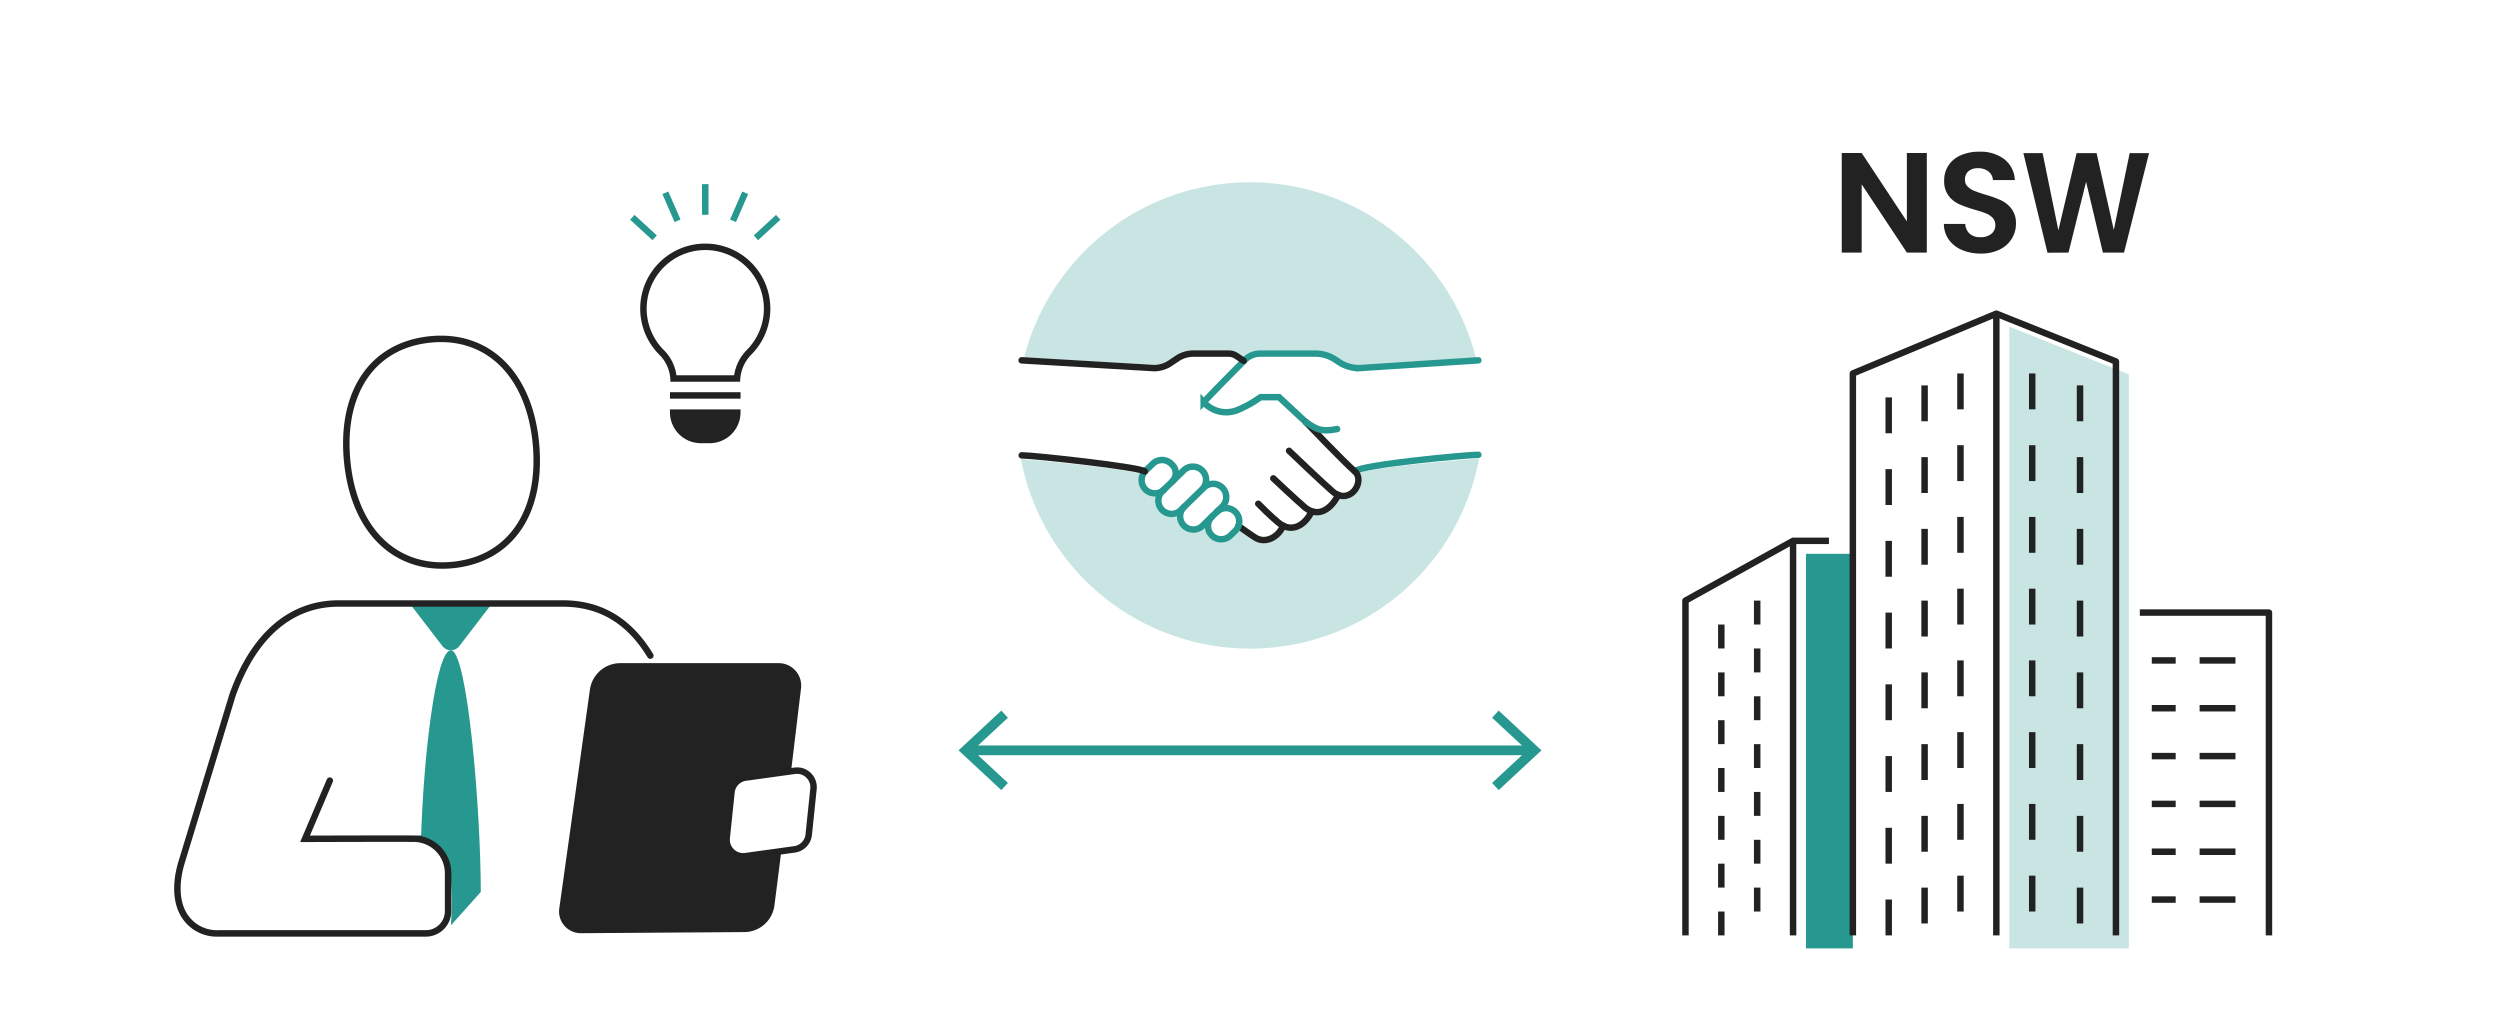 <svg xmlns="http://www.w3.org/2000/svg" width="386" height="160" data-name="グループ 51437"><defs><clipPath id="a"><path fill="none" d="M0 0h386v160H0z" data-name="長方形 16038"/></clipPath></defs><path fill="#fff" d="M0 0h386v160H0z" data-name="長方形 16037"/><path fill="#26988f" d="M278.849 85.507v60.923h7.231V85.507z" data-name="パス 40336"/><path fill="#c9e5e3" d="M328.7 146.43V57.815l-18.467-7.385v96" data-name="パス 40337"/><path fill="none" stroke="#222" stroke-linejoin="round" d="M326.7 144.43V55.815l-18.467-7.385-22.153 9.231v86.769" data-name="パス 40338"/><path fill="none" stroke="#222" stroke-linejoin="round" d="M302.695 57.661v5.538" data-name="線 4026"/><path fill="none" stroke="#222" stroke-linejoin="round" d="M313.772 57.661v5.538" data-name="線 4027"/><path fill="none" stroke="#222" stroke-linejoin="round" d="M297.157 59.507v5.538" data-name="線 4028"/><path fill="none" stroke="#222" stroke-linejoin="round" d="M321.157 59.507v5.538" data-name="線 4029"/><path fill="none" stroke="#222" stroke-linejoin="round" d="M291.618 61.354v5.538" data-name="線 4030"/><path fill="none" stroke="#222" stroke-linejoin="round" d="M302.695 68.738v5.538" data-name="線 4031"/><path fill="none" stroke="#222" stroke-linejoin="round" d="M313.772 68.738v5.538" data-name="線 4032"/><path fill="none" stroke="#222" stroke-linejoin="round" d="M297.157 70.584v5.538" data-name="線 4033"/><path fill="none" stroke="#222" stroke-linejoin="round" d="M321.157 70.584v5.538" data-name="線 4034"/><path fill="none" stroke="#222" stroke-linejoin="round" d="M291.618 72.43v5.538" data-name="線 4035"/><path fill="none" stroke="#222" stroke-linejoin="round" d="M302.695 79.815v5.538" data-name="線 4036"/><path fill="none" stroke="#222" stroke-linejoin="round" d="M313.772 79.815v5.538" data-name="線 4037"/><path fill="none" stroke="#222" stroke-linejoin="round" d="M297.157 81.661v5.538" data-name="線 4038"/><path fill="none" stroke="#222" stroke-linejoin="round" d="M321.157 81.661v5.538" data-name="線 4039"/><path fill="none" stroke="#222" stroke-linejoin="round" d="M291.618 83.507v5.538" data-name="線 4040"/><path fill="none" stroke="#222" stroke-linejoin="round" d="M302.695 90.892v5.538" data-name="線 4041"/><path fill="none" stroke="#222" stroke-linejoin="round" d="M313.772 90.892v5.538" data-name="線 4042"/><path fill="none" stroke="#222" stroke-linejoin="round" d="M297.157 92.738v5.538" data-name="線 4043"/><path fill="none" stroke="#222" stroke-linejoin="round" d="M321.157 92.738v5.538" data-name="線 4044"/><path fill="none" stroke="#222" stroke-linejoin="round" d="M291.618 94.584v5.538" data-name="線 4045"/><path fill="none" stroke="#222" stroke-linejoin="round" d="M302.695 101.969v5.538" data-name="線 4046"/><path fill="none" stroke="#222" stroke-linejoin="round" d="M313.772 101.969v5.538" data-name="線 4047"/><path fill="none" stroke="#222" stroke-linejoin="round" d="M297.157 103.815v5.538" data-name="線 4048"/><path fill="none" stroke="#222" stroke-linejoin="round" d="M321.157 103.815v5.538" data-name="線 4049"/><path fill="none" stroke="#222" stroke-linejoin="round" d="M291.618 105.661v5.538" data-name="線 4050"/><path fill="none" stroke="#222" stroke-linejoin="round" d="M302.695 113.046v5.538" data-name="線 4051"/><path fill="none" stroke="#222" stroke-linejoin="round" d="M313.772 113.046v5.538" data-name="線 4052"/><path fill="none" stroke="#222" stroke-linejoin="round" d="M297.157 114.892v5.538" data-name="線 4053"/><path fill="none" stroke="#222" stroke-linejoin="round" d="M321.157 114.892v5.538" data-name="線 4054"/><path fill="none" stroke="#222" stroke-linejoin="round" d="M313.772 124.123v5.538" data-name="線 4055"/><path fill="none" stroke="#222" stroke-linejoin="round" d="M321.157 125.969v5.538" data-name="線 4056"/><path fill="none" stroke="#222" stroke-linejoin="round" d="M313.772 135.2v5.538" data-name="線 4057"/><path fill="none" stroke="#222" stroke-linejoin="round" d="M321.157 137.046v5.538" data-name="線 4058"/><path fill="none" stroke="#222" stroke-linejoin="round" d="M291.618 116.738v5.538" data-name="線 4059"/><path fill="none" stroke="#222" stroke-linejoin="round" d="M302.695 124.123v5.538" data-name="線 4060"/><path fill="none" stroke="#222" stroke-linejoin="round" d="M297.157 125.969v5.538" data-name="線 4061"/><path fill="none" stroke="#222" stroke-linejoin="round" d="M291.618 127.815v5.538" data-name="線 4062"/><path fill="none" stroke="#222" stroke-linejoin="round" d="M302.695 135.2v5.538" data-name="線 4063"/><path fill="none" stroke="#222" stroke-linejoin="round" d="M297.157 137.046v5.538" data-name="線 4064"/><path fill="none" stroke="#222" stroke-linejoin="round" d="M291.618 138.892v5.538" data-name="線 4065"/><path fill="none" stroke="#222" stroke-linejoin="round" d="M308.234 144.43v-96" data-name="線 4066"/><path fill="none" stroke="#222" stroke-linejoin="round" d="M276.849 83.507v60.923" data-name="線 4067"/><path fill="none" stroke="#222" stroke-linejoin="round" d="M271.311 92.738v3.692" data-name="線 4068"/><path fill="none" stroke="#222" stroke-linejoin="round" d="M265.772 96.43v3.692" data-name="線 4069"/><path fill="none" stroke="#222" stroke-linejoin="round" d="M271.311 100.123v3.692" data-name="線 4070"/><path fill="none" stroke="#222" stroke-linejoin="round" d="M265.772 103.815v3.692" data-name="線 4071"/><path fill="none" stroke="#222" stroke-linejoin="round" d="M271.311 107.507v3.692" data-name="線 4072"/><path fill="none" stroke="#222" stroke-linejoin="round" d="M265.772 111.2v3.692" data-name="線 4073"/><path fill="none" stroke="#222" stroke-linejoin="round" d="M271.311 114.892v3.692" data-name="線 4074"/><path fill="none" stroke="#222" stroke-linejoin="round" d="M265.772 118.584v3.692" data-name="線 4075"/><path fill="none" stroke="#222" stroke-linejoin="round" d="M271.311 122.277v3.692" data-name="線 4076"/><path fill="none" stroke="#222" stroke-linejoin="round" d="M265.772 125.969v3.692" data-name="線 4077"/><path fill="none" stroke="#222" stroke-linejoin="round" d="M271.311 129.661v3.692" data-name="線 4078"/><path fill="none" stroke="#222" stroke-linejoin="round" d="M265.772 133.354v3.692" data-name="線 4079"/><path fill="none" stroke="#222" stroke-linejoin="round" d="M271.311 137.046v3.692" data-name="線 4080"/><path fill="none" stroke="#222" stroke-linejoin="round" d="M265.772 140.738v3.692" data-name="線 4081"/><path fill="none" stroke="#222" stroke-linejoin="round" d="M260.234 144.43V92.738l16.615-9.231h5.539" data-name="パス 40339"/><path fill="none" stroke="#222" stroke-linejoin="round" d="M330.388 94.584h19.938v49.846" data-name="パス 40340"/><path fill="none" stroke="#222" stroke-linejoin="round" d="M345.157 101.969h-5.538" data-name="線 4082"/><path fill="none" stroke="#222" stroke-linejoin="round" d="M345.157 109.354h-5.538" data-name="線 4083"/><path fill="none" stroke="#222" stroke-linejoin="round" d="M345.157 116.738h-5.538" data-name="線 4084"/><path fill="none" stroke="#222" stroke-linejoin="round" d="M345.157 124.123h-5.538" data-name="線 4085"/><path fill="none" stroke="#222" stroke-linejoin="round" d="M345.157 131.507h-5.538" data-name="線 4086"/><path fill="none" stroke="#222" stroke-linejoin="round" d="M345.157 138.892h-5.538" data-name="線 4087"/><path fill="none" stroke="#222" stroke-linejoin="round" d="M335.926 101.969h-3.692" data-name="線 4088"/><path fill="none" stroke="#222" stroke-linejoin="round" d="M335.926 109.354h-3.692" data-name="線 4089"/><path fill="none" stroke="#222" stroke-linejoin="round" d="M335.926 116.738h-3.692" data-name="線 4090"/><path fill="none" stroke="#222" stroke-linejoin="round" d="M335.926 124.123h-3.692" data-name="線 4091"/><path fill="none" stroke="#222" stroke-linejoin="round" d="M335.926 131.507h-3.692" data-name="線 4092"/><path fill="none" stroke="#222" stroke-linejoin="round" d="M335.926 138.892h-3.692" data-name="線 4093"/><path fill="none" stroke="#26988f" stroke-miterlimit="10" d="M108.893 33.16v-4.729" data-name="線 4094"/><path fill="none" stroke="#26988f" stroke-miterlimit="10" d="m113.173 34.089 1.883-4.32" data-name="線 4095"/><path fill="none" stroke="#26988f" stroke-miterlimit="10" d="m116.713 36.716 3.441-3.164" data-name="線 4096"/><path fill="none" stroke="#26988f" stroke-miterlimit="10" d="m101.073 36.716-3.441-3.164" data-name="線 4097"/><path fill="none" stroke="#26988f" stroke-miterlimit="10" d="m104.613 34.089-1.883-4.32" data-name="線 4098"/><g data-name="グループ 51438"><g clip-path="url(#a)" data-name="グループ 51437"><path fill="#222" d="M108.894 38.61q.32 0 .643.022A9.044 9.044 0 0 1 115.341 54a7.06 7.06 0 0 0-1.99 3.936h-8.911a6.8 6.8 0 0 0-1.916-3.857 9.045 9.045 0 0 1 6.37-15.469m0-1a10.045 10.045 0 0 0-7.073 17.18 5.78 5.78 0 0 1 1.688 4.109v.037h10.77V58.9a6 6 0 0 1 1.776-4.2 10.045 10.045 0 0 0-6.448-17.067q-.359-.025-.713-.025" data-name="パス 40341"/><path fill="none" stroke="#222" stroke-linejoin="round" d="M114.342 61.055h-10.898" data-name="線 4099"/><path fill="#222" d="M108.214 68.43h1.357a4.77 4.77 0 0 0 4.77-4.77v-.445h-10.9v.445a4.77 4.77 0 0 0 4.77 4.77" data-name="パス 40342"/><path fill="none" stroke="#26988f" stroke-linecap="round" stroke-miterlimit="10" stroke-width="1.5" d="M149.627 115.855h86.747" data-name="線 4100"/><path fill="#26988f" d="m154.6 121.989 1.023-1.1-5.418-5.034 5.418-5.036-1.023-1.1-6.6 6.135Z" data-name="パス 40343"/><path fill="#26988f" d="m231.4 121.989-1.023-1.1 5.418-5.034-5.418-5.036 1.023-1.1 6.6 6.135Z" data-name="パス 40344"/><path fill="#c9e5e3" d="M229 64.145a36 36 0 1 1-36-36 36 36 0 0 1 36 36" data-name="パス 40345"/><path fill="#fff" d="M209.174 72.776c1.039-1.041 19.132-2.556 20.819-2.556l-.313-14.585-19.836 1.2a5.6 5.6 0 0 1-3.112-.942l-.539-.358a5.6 5.6 0 0 0-3.111-.943h-8.505a3.37 3.37 0 0 0-2.2.815l-3.214 3.251s-1.657 1.679-3.319 3.435a4.69 4.69 0 0 0 5.119 1.264 18.3 18.3 0 0 0 3.671-2.035h2.85l4.188 3.9" data-name="パス 40346"/><path fill="none" stroke="#fff" stroke-miterlimit="10" d="M209.174 72.776c1.039-1.041 19.132-2.556 20.819-2.556l-.313-14.585-19.836 1.2a5.6 5.6 0 0 1-3.112-.942l-.539-.358a5.6 5.6 0 0 0-3.111-.943h-8.505a3.37 3.37 0 0 0-2.2.815l-3.214 3.251s-1.657 1.679-3.319 3.435a4.69 4.69 0 0 0 5.119 1.264 18.3 18.3 0 0 0 3.671-2.035h2.85l4.188 3.9" data-name="パス 40347"/><path fill="#fff" d="M201.674 65.219s5.818 6.107 7.5 7.557-.633 5.305-3.341 3.18c-1.615-1.381-6.8-6.351-6.8-6.351" data-name="パス 40348"/><path fill="none" stroke="#fff" stroke-miterlimit="10" d="M201.674 65.219s5.818 6.107 7.5 7.557-.633 5.305-3.341 3.18c-1.615-1.381-6.8-6.351-6.8-6.351" data-name="パス 40349"/><path fill="#fff" d="M206.607 76.41c-.495 1.175-2.492 3.932-5.037 2.008-1.616-1.38-4.97-4.556-4.97-4.556" data-name="パス 40350"/><path fill="none" stroke="#fff" stroke-miterlimit="10" d="M206.607 76.41c-.495 1.175-2.492 3.932-5.037 2.008-1.616-1.38-4.97-4.556-4.97-4.556" data-name="パス 40351"/><path fill="#fff" d="M202.536 78.962c-1.155 2.332-3.182 3.275-5.02 1.827-1.286-1.014-3.243-3.013-3.243-3.013" data-name="パス 40352"/><path fill="none" stroke="#fff" stroke-miterlimit="10" d="M202.536 78.962c-1.155 2.332-3.182 3.275-5.02 1.827-1.286-1.014-3.243-3.013-3.243-3.013" data-name="パス 40353"/><path fill="#fff" d="M180.991 74.354a1.836 1.836 0 0 0-.111-2.7l-.011-.011A2.027 2.027 0 0 0 178 71.6l-1.148 1.1a2.042 2.042 0 0 0 2.847 2.927" data-name="パス 40354"/><path fill="none" stroke="#fff" stroke-miterlimit="10" d="M180.991 74.354a1.836 1.836 0 0 0-.111-2.7l-.011-.011A2.027 2.027 0 0 0 178 71.6l-1.148 1.1a2.042 2.042 0 0 0 2.847 2.927" data-name="パス 40355"/><path fill="#fff" d="m185.651 72.679-.011-.012a2.03 2.03 0 0 0-2.871-.048l-3.334 3.255a2.041 2.041 0 0 0 2.846 2.925l3.322-3.243a2.044 2.044 0 0 0 .048-2.877" data-name="パス 40356"/><path fill="none" stroke="#fff" stroke-miterlimit="10" d="m185.651 72.679-.011-.012a2.03 2.03 0 0 0-2.871-.048l-3.334 3.255a2.041 2.041 0 0 0 2.846 2.925l3.322-3.243a2.044 2.044 0 0 0 .048-2.877Z" data-name="パス 40357"/><path fill="#fff" d="M182.836 78.251a2.04 2.04 0 0 0 2.822 2.947l3.047-2.975a2.043 2.043 0 0 0 .071-2.876l-.011-.012a2.027 2.027 0 0 0-2.871-.07" data-name="パス 40358"/><path fill="none" stroke="#fff" stroke-miterlimit="10" d="M182.836 78.251a2.04 2.04 0 0 0 2.822 2.947l3.047-2.975a2.043 2.043 0 0 0 .071-2.876l-.011-.012a2.027 2.027 0 0 0-2.871-.07" data-name="パス 40359"/><path fill="#fff" d="M187.1 79.793a2.041 2.041 0 0 0 2.862 2.91l.773-.752a2.04 2.04 0 0 0 .032-2.876l-.011-.011a2.027 2.027 0 0 0-2.872-.032" data-name="パス 40360"/><path fill="none" stroke="#fff" stroke-miterlimit="10" d="M187.1 79.793a2.041 2.041 0 0 0 2.862 2.91l.773-.752a2.04 2.04 0 0 0 .032-2.876l-.011-.011a2.027 2.027 0 0 0-2.872-.032" data-name="パス 40361"/><path fill="#fff" d="M206.451 66.242c-2.669.55-3.349-.13-4.777-1.023" data-name="パス 40362"/><path fill="none" stroke="#fff" stroke-miterlimit="10" d="M206.451 66.242c-2.669.55-3.349-.13-4.777-1.023" data-name="パス 40363"/><path fill="#fff" d="M176.763 72.788c-.708-.676-18.9-2.523-20.756-2.523l.313-14.63 21.86 1.2a4.5 4.5 0 0 0 2.488-.753l1.1-.738a4.5 4.5 0 0 1 2.489-.753h5.428a2.25 2.25 0 0 1 1.371.467l.966.655 17.717 13.424-4.071 7.444-7.555 4.588c-.695 1.729-2.688 2.847-4.3 1.843-.931-.581-2.6-1.808-2.6-1.808Z" data-name="パス 40364"/><path fill="none" stroke="#fff" stroke-miterlimit="10" d="M176.763 72.788c-.708-.676-18.9-2.523-20.756-2.523l.313-14.63 21.86 1.2a4.5 4.5 0 0 0 2.488-.753l1.1-.738a4.5 4.5 0 0 1 2.489-.753h5.428a2.25 2.25 0 0 1 1.371.467l.966.655 17.717 13.424-4.071 7.444-7.555 4.588c-.695 1.729-2.688 2.847-4.3 1.843-.931-.581-2.6-1.808-2.6-1.808Z" data-name="パス 40365"/><path fill="none" stroke="#26988f" stroke-linecap="round" stroke-miterlimit="10" d="m228.257 55.635-18.413 1.2a5.6 5.6 0 0 1-3.112-.942l-.539-.359a5.6 5.6 0 0 0-3.111-.943h-8.505a3.37 3.37 0 0 0-2.2.816l-3.214 3.25s-1.656 1.679-3.318 3.436a4.68 4.68 0 0 0 5.118 1.263 18.3 18.3 0 0 0 3.671-2.034h2.85l4.188 3.9" data-name="パス 40366"/><path fill="none" stroke="#26988f" stroke-linecap="round" stroke-miterlimit="10" d="M209.174 72.776c1.039-1.041 17.4-2.556 19.086-2.556" data-name="パス 40367"/><path fill="none" stroke="#222" stroke-linecap="round" stroke-miterlimit="10" d="M201.674 65.219s5.818 6.107 7.5 7.557-.633 5.305-3.341 3.18c-1.615-1.381-6.8-6.351-6.8-6.351" data-name="パス 40368"/><path fill="none" stroke="#222" stroke-linecap="round" stroke-miterlimit="10" d="M206.607 76.41c-.495 1.175-2.492 3.932-5.037 2.008-1.616-1.38-4.97-4.556-4.97-4.556" data-name="パス 40369"/><path fill="none" stroke="#222" stroke-linecap="round" stroke-miterlimit="10" d="M202.536 78.962c-1.155 2.332-3.182 3.275-5.02 1.827-1.286-1.014-3.243-3.013-3.243-3.013" data-name="パス 40370"/><path fill="none" stroke="#222" stroke-linecap="round" stroke-miterlimit="10" d="M198.118 81.17c-.7 1.728-2.688 2.846-4.3 1.843-.931-.581-2.6-1.808-2.6-1.808" data-name="パス 40371"/><path fill="none" stroke="#222" stroke-linecap="round" stroke-miterlimit="10" d="m157.744 55.635 20.437 1.2a4.5 4.5 0 0 0 2.488-.753l1.1-.737a4.5 4.5 0 0 1 2.489-.754h5.427a2.24 2.24 0 0 1 1.371.467l.966.655" data-name="パス 40372"/><path fill="none" stroke="#26988f" stroke-linecap="round" stroke-miterlimit="10" d="M180.991 74.354a1.836 1.836 0 0 0-.111-2.7l-.011-.011A2.027 2.027 0 0 0 178 71.6l-1.148 1.1a2.042 2.042 0 0 0 2.847 2.927" data-name="パス 40373"/><path fill="none" stroke="#26988f" stroke-linecap="round" stroke-miterlimit="10" d="m185.651 72.679-.011-.012a2.03 2.03 0 0 0-2.871-.048l-3.334 3.255a2.041 2.041 0 0 0 2.846 2.925l3.322-3.243a2.044 2.044 0 0 0 .048-2.877Z" data-name="パス 40374"/><path fill="none" stroke="#26988f" stroke-linecap="round" stroke-miterlimit="10" d="M182.836 78.251a2.04 2.04 0 0 0 2.822 2.947l3.047-2.975a2.043 2.043 0 0 0 .071-2.876l-.011-.012a2.027 2.027 0 0 0-2.871-.07" data-name="パス 40375"/><path fill="none" stroke="#26988f" stroke-linecap="round" stroke-miterlimit="10" d="M187.1 79.793a2.041 2.041 0 0 0 2.862 2.91l.773-.752a2.04 2.04 0 0 0 .032-2.876l-.011-.011a2.027 2.027 0 0 0-2.872-.032" data-name="パス 40376"/><path fill="none" stroke="#26988f" stroke-linecap="round" stroke-miterlimit="10" d="M206.451 66.242c-2.669.55-3.349-.13-4.777-1.023" data-name="パス 40377"/><path fill="none" stroke="#222" stroke-linecap="round" stroke-miterlimit="10" d="M176.763 72.788c-.708-.676-17.152-2.483-19.009-2.483" data-name="パス 40378"/><path fill="#fff" d="M54.149 93.178c-6.455-.057-11.292 1.9-14.764 6.362-2.892 3.718-8.483 23.092-10.889 31.913-3.623 13.285 3.585 12.659 13.466 12.659h57.091l3.137-38.459c-2.2-7.466-7.288-12.475-16.956-12.475Z" data-name="パス 40379"/><path fill="#26988f" d="m75.974 93.174-5.056 6.581a1.645 1.645 0 0 1-2.61 0l-5.056-6.581" data-name="パス 40380"/><path fill="#26988f" d="M69.614 100.4c2.553 0 4.62 24.629 4.62 37.321l-4.62 5.156s.6-6.86-.732-10.441c-.9-2.426-3.888-2.38-3.888-2.38.334-12.961 2.3-29.656 4.62-29.656" data-name="パス 40381"/><path fill="#fff" d="M68.258 87.317c-8.086 0-13.7-6.169-14.653-16.1-.907-9.461 2.869-16.305 10.1-18.308a16.6 16.6 0 0 1 2.8-.509c.53-.051 1.063-.077 1.58-.077 8.088 0 13.7 6.17 14.654 16.1.907 9.461-2.869 16.3-10.1 18.306a16.4 16.4 0 0 1-2.8.51 17 17 0 0 1-1.581.077" data-name="パス 40382"/><path fill="#222" d="M68.085 51.823v1c7.806 0 13.23 6 14.155 15.65.88 9.2-2.759 15.845-9.735 17.776a16 16 0 0 1-2.713.494 16 16 0 0 1-1.534.075c-7.806 0-13.23-6-14.156-15.648-.881-9.2 2.759-15.847 9.736-17.779a16 16 0 0 1 2.711-.493c.516-.05 1.033-.075 1.535-.075Zm0 0q-.8 0-1.63.079a17 17 0 0 0-2.883.526c-7.484 2.072-11.4 9.114-10.465 18.837.982 10.227 6.856 16.553 15.152 16.553q.8 0 1.629-.079a17 17 0 0 0 2.885-.526c7.482-2.072 11.394-9.113 10.463-18.835-.979-10.228-6.854-16.556-15.151-16.555" data-name="パス 40383"/><path fill="none" stroke="#222" stroke-linecap="round" stroke-miterlimit="10" d="m50.921 120.528-3.821 8.988s14.308-.053 16.867-.018a5.32 5.32 0 0 1 5.218 5.307v5.88a3.436 3.436 0 0 1-3.432 3.432H33.707a5.91 5.91 0 0 1-5.037-2.455c-1.476-2.014-1.686-5.193-.573-8.72l7.8-25.609c3.39-9.536 9.255-14.155 16.4-14.155h34.544c5.837 0 10.28 2.635 13.569 8.049" data-name="パス 40384"/><path fill="#222" d="M89.814 144.085a3.36 3.36 0 0 1-3.445-3.933l4.733-33.8a4.75 4.75 0 0 1 4.555-3.961h24.487a3.472 3.472 0 0 1 3.524 3.972l-1.032 8.611c-.261 2.184-.694 5.758-.96 7.942l-.656 5.369a1773 1773 0 0 1-.992 7.938l-.471 3.69a4.72 4.72 0 0 1-4.507 4Z" data-name="パス 40385"/><path fill="#fff" d="M114.741 132.215a2.563 2.563 0 0 1-2.539-2.83l.734-7.056a2.555 2.555 0 0 1 2.2-2.27l7.56-1.051a3 3 0 0 1 .37-.025 2.5 2.5 0 0 1 1.77.721 2.55 2.55 0 0 1 .766 2.113l-.732 7.052a2.56 2.56 0 0 1-2.2 2.274l-7.567 1.048a3 3 0 0 1-.365.024" data-name="パス 40386"/><path fill="#222" d="M123.066 119.483a1.98 1.98 0 0 1 1.423.582 2.05 2.05 0 0 1 .616 1.7l-.733 7.051a2.06 2.06 0 0 1-1.768 1.831l-7.562 1.046a2 2 0 0 1-.3.022 2.064 2.064 0 0 1-2.042-2.28l.735-7.055a2.056 2.056 0 0 1 1.769-1.827l7.555-1.05a3 3 0 0 1 .307-.021m0-1a3 3 0 0 0-.438.03l-7.561 1.051a3.05 3.05 0 0 0-2.627 2.714l-.735 7.055a3.064 3.064 0 0 0 3.037 3.383 3 3 0 0 0 .433-.031l7.566-1.047a3.056 3.056 0 0 0 2.625-2.717l.733-7.052a3.04 3.04 0 0 0-.916-2.523 2.98 2.98 0 0 0-2.117-.863" data-name="パス 40387"/><path fill="#222" d="M297.5 39h-3.08l-6.975-10.538V39h-3.08V23.622h3.08l6.975 10.56v-10.56h3.08Z" data-name="パス 40388"/><path fill="#222" d="M302.942 38.6a4.75 4.75 0 0 1-2.035-1.584 4.18 4.18 0 0 1-.77-2.442h3.3a2.14 2.14 0 0 0 .671 1.5 2.38 2.38 0 0 0 1.661.55 2.55 2.55 0 0 0 1.694-.518 1.68 1.68 0 0 0 .617-1.353 1.57 1.57 0 0 0-.418-1.122 2.9 2.9 0 0 0-1.046-.693 18 18 0 0 0-1.727-.561 18 18 0 0 1-2.43-.87 4.2 4.2 0 0 1-1.607-1.3 3.7 3.7 0 0 1-.671-2.321 4.15 4.15 0 0 1 .682-2.375 4.35 4.35 0 0 1 1.914-1.552 7 7 0 0 1 2.816-.539 6.1 6.1 0 0 1 3.862 1.156 4.28 4.28 0 0 1 1.638 3.222h-3.387a1.77 1.77 0 0 0-.672-1.308 2.53 2.53 0 0 0-1.66-.518 2.14 2.14 0 0 0-1.442.464 1.67 1.67 0 0 0-.539 1.342 1.39 1.39 0 0 0 .407 1.022 3.1 3.1 0 0 0 1.012.659 18 18 0 0 0 1.7.584 18 18 0 0 1 2.443.88 4.4 4.4 0 0 1 1.628 1.32 3.67 3.67 0 0 1 .681 2.31 4.34 4.34 0 0 1-.638 2.287 4.5 4.5 0 0 1-1.87 1.685 6.4 6.4 0 0 1-2.925.627 7.3 7.3 0 0 1-2.894-.551" data-name="パス 40389"/><path fill="#222" d="M331.813 23.644 327.952 39h-3.267l-2.594-10.933L319.378 39l-3.247.023-3.722-15.379h2.969l2.436 11.925 2.811-11.925h3.089l2.653 11.856 2.455-11.858Z" data-name="パス 40390"/></g></g></svg>